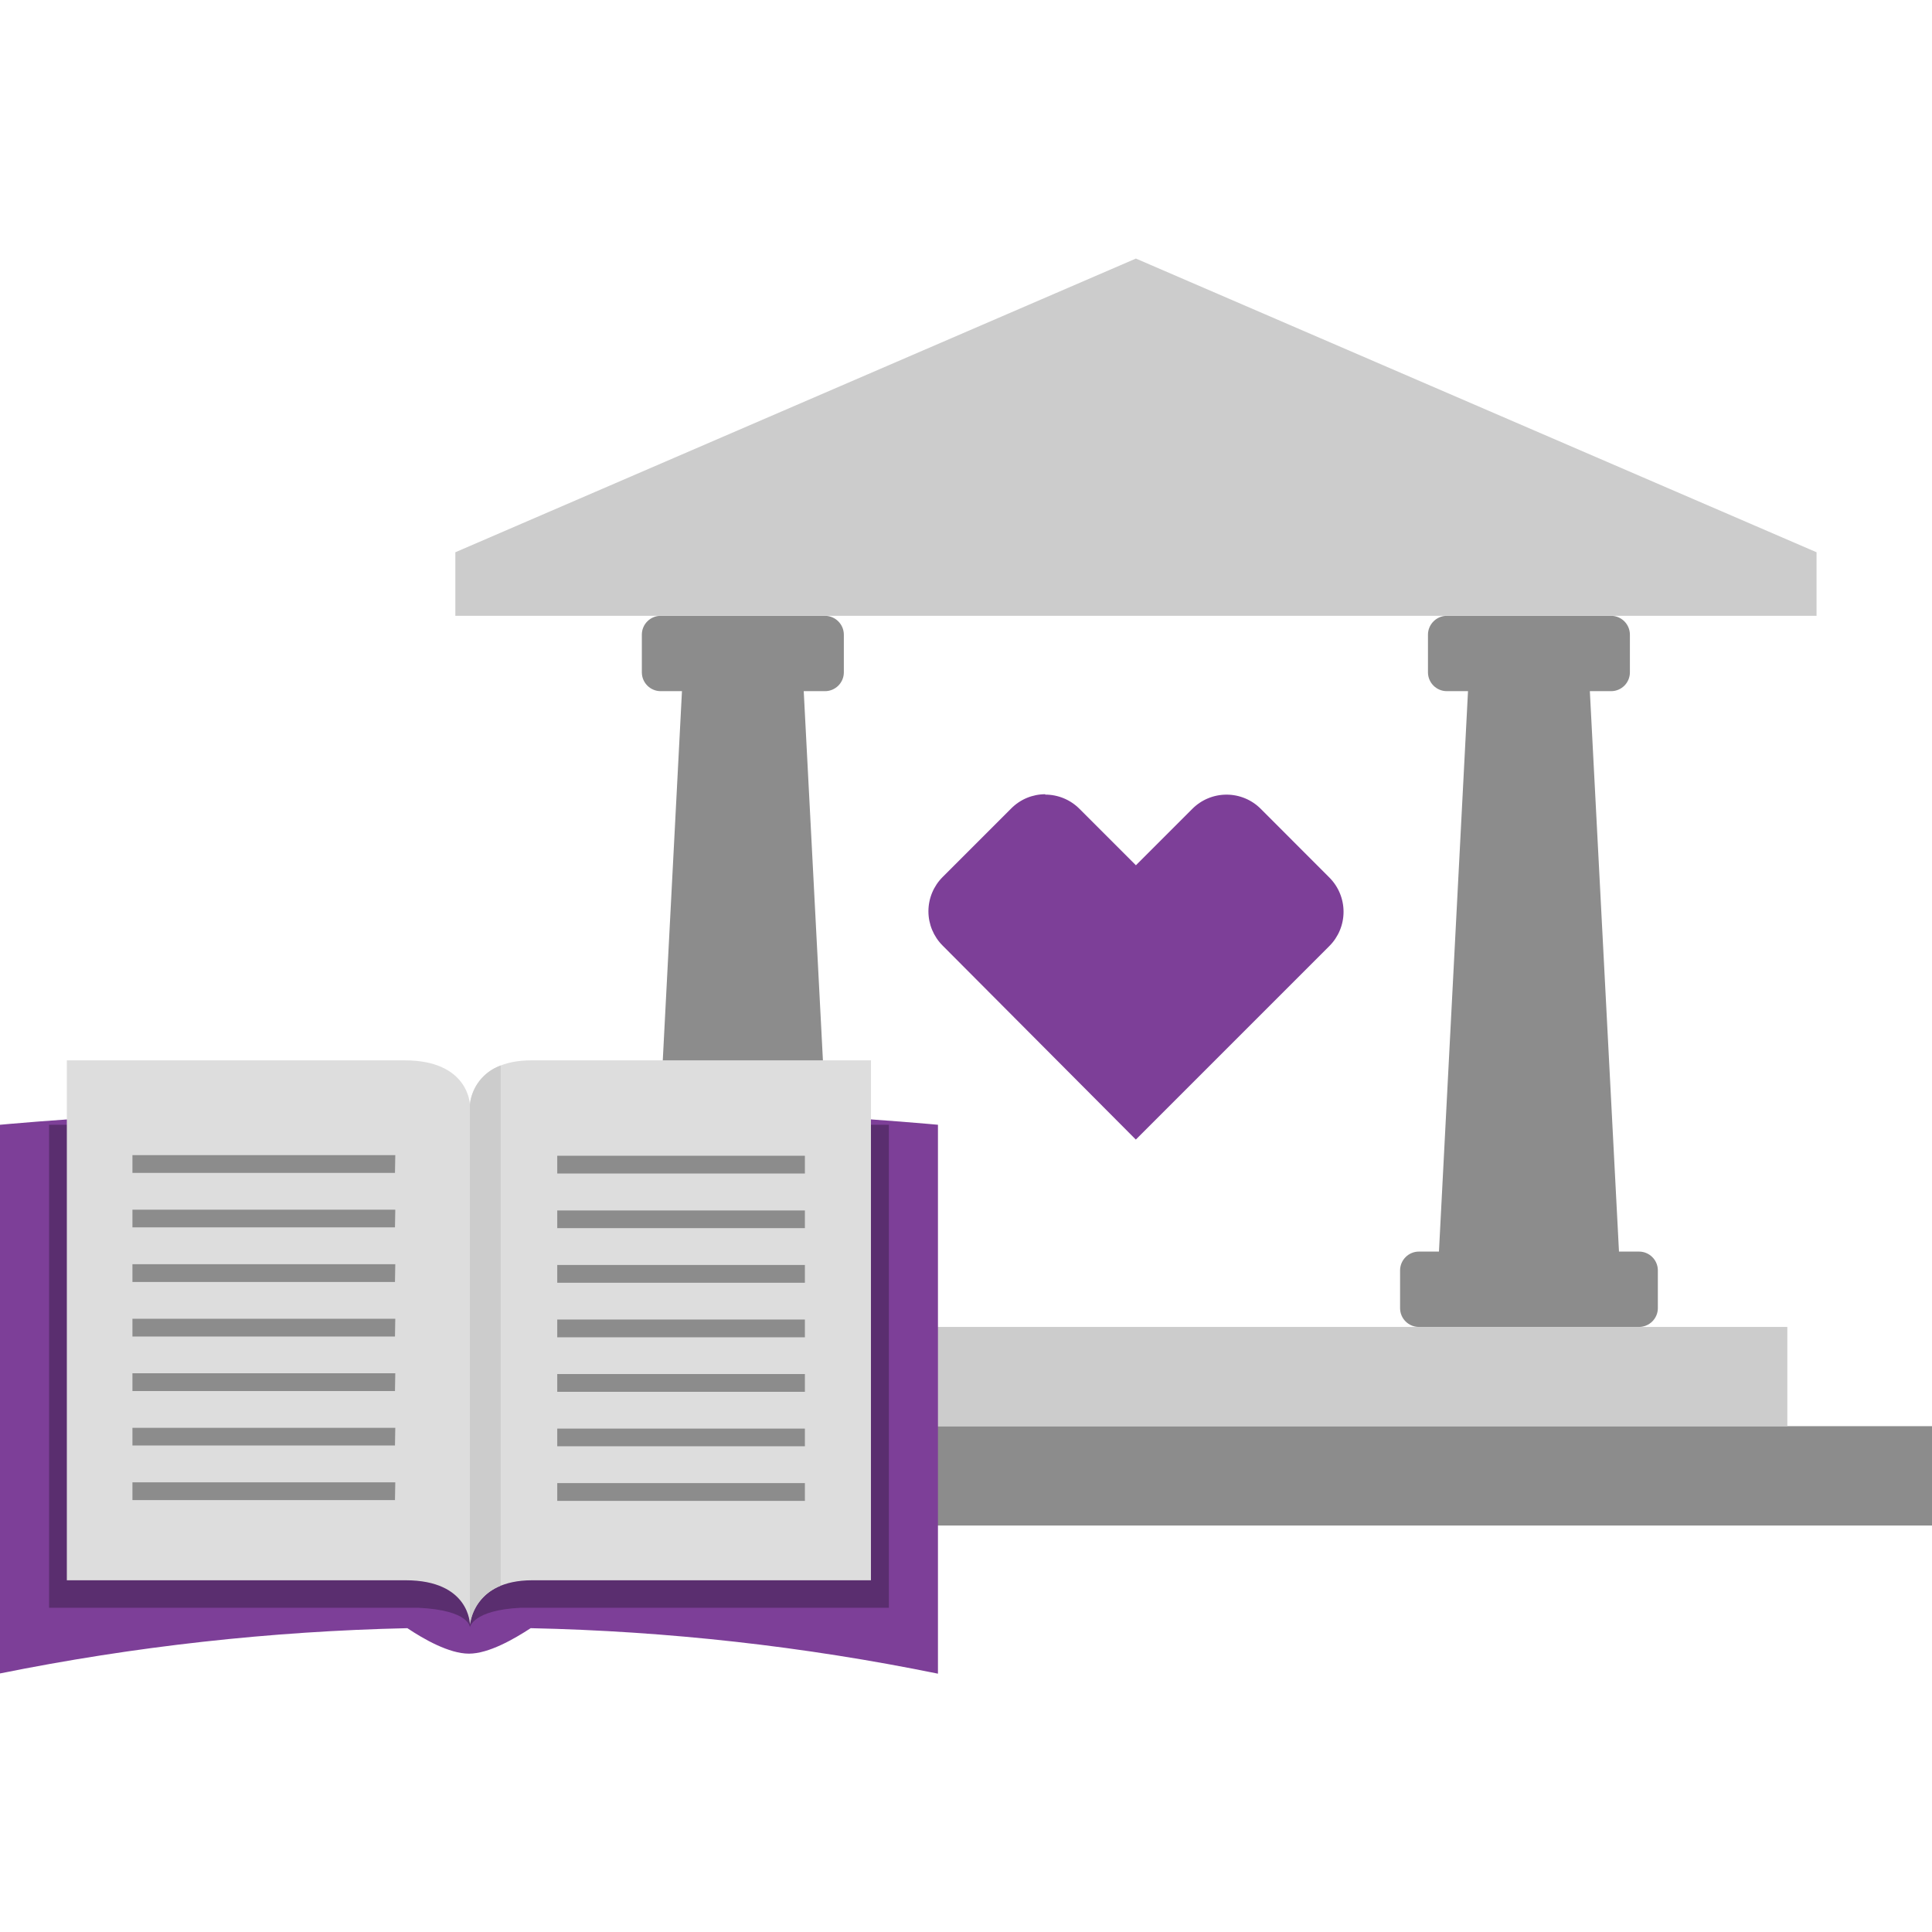 <?xml version="1.0" encoding="UTF-8"?>
<svg width="248px" height="248px" viewBox="0 0 248 248" version="1.1" xmlns="http://www.w3.org/2000/svg" xmlns:xlink="http://www.w3.org/1999/xlink">
    <title>Pictograms/On F5/object/Values</title>
    <g id="Pictograms/On-F5/object/Values" stroke="none" stroke-width="1" fill="none" fill-rule="evenodd">
        <g id="Values_rgb" transform="translate(0, 33)" fill-rule="nonzero">
            <path d="M248,162.82 L43.62,162.82 L43.62,150.07 L248,150.07 L248,162.82 Z M109.49,127.66 L106.91,127.66 L103.17,55.72 L105.9,55.72 C107.233,55.72 108.314,54.643 108.32,53.31 L108.32,48.46 C108.309,47.13 107.23,46.055 105.9,46.05 L84.8,46.05 C83.471,46.055 82.395,47.131 82.39,48.46 L82.39,53.31 C82.395,54.639 83.471,55.715 84.8,55.72 L87.54,55.72 L83.8,127.66 L81.22,127.66 C79.891,127.665 78.815,128.741 78.81,130.07 L78.81,134.92 C78.81,136.251 79.889,137.33 81.22,137.33 L109.49,137.33 C110.819,137.325 111.895,136.249 111.9,134.92 L111.9,130.07 C111.895,128.741 110.819,127.665 109.49,127.66 M210.4,127.66 L207.82,127.66 L204.08,55.72 L206.81,55.72 C208.141,55.72 209.22,54.641 209.22,53.31 L209.22,48.46 C209.215,47.131 208.139,46.055 206.81,46.05 L185.72,46.05 C184.39,46.055 183.311,47.13 183.3,48.46 L183.3,53.31 C183.306,54.643 184.387,55.72 185.72,55.72 L188.44,55.72 L184.71,127.66 L182.13,127.66 C180.801,127.665 179.725,128.741 179.72,130.07 L179.72,134.92 C179.72,136.251 180.799,137.33 182.13,137.33 L210.4,137.33 C211.729,137.325 212.805,136.249 212.81,134.92 L212.81,130.07 C212.805,128.741 211.729,127.665 210.4,127.66" id="Shape" fill="#8C8C8C"></path>
            <path d="M229.43,150.07 L62.18,150.07 L62.18,137.33 L229.43,137.33 L229.43,150.07 Z M233.18,37.89 L145.81,0.19 L58.45,37.89 L58.45,46.05 L233.18,46.05 L233.18,37.89 Z" id="Shape" fill="#CCCCCC"></path>
            <path d="M134.16,69 C135.816,68.996 137.404,69.655 138.57,70.83 L145.81,78.07 L153.04,70.84 C154.204,69.664 155.79,69.003 157.445,69.003 C159.1,69.003 160.686,69.664 161.85,70.84 L170.64,79.64 C171.808,80.807 172.464,82.389 172.464,84.04 C172.464,85.691 171.808,87.273 170.64,88.44 L145.8,113.28 L121,88.38 C119.832,87.213 119.176,85.631 119.176,83.98 C119.176,82.329 119.832,80.747 121,79.58 L129.8,70.78 C130.959,69.607 132.541,68.948 134.19,68.95" id="Path" fill="#7D3F98"></path>
            <path d="M120.4,111.38 C120.4,111.38 93,108.79 60.2,108.79 C27.4,108.79 0,111.38 0,111.38 L0,181.81 C17.225,178.335 34.723,176.391 52.29,176 C54.4,177.41 57.65,179.27 60.2,179.27 C62.75,179.27 66,177.38 68.12,176 C85.687,176.374 103.184,178.329 120.4,181.84 L120.4,111.38 Z" id="Path" fill="#7D3F98"></path>
            <path d="M114.1,111.38 L68.5,111.38 C60.59,111.38 60.2,116.66 60.2,116.66 C60.2,116.66 60.2,111.38 51.65,111.38 L6.3,111.38 L6.3,173.38 L53.7,173.38 C60.31,173.69 60.32,175.89 60.32,175.89 C60.32,175.89 60.65,173.69 66.82,173.38 L114.1,173.38 L114.1,111.38 Z" id="Path" fill="#5A2E6F"></path>
            <path d="M68.21,103.11 C60.57,103.11 60.32,108.8 60.32,108.8 C60.32,108.8 60.2,103.11 51.94,103.11 L8.58,103.11 L8.58,169.85 L52.06,169.85 C60.32,169.85 60.32,175.53 60.32,175.53 C60.32,175.53 60.69,169.85 68.32,169.85 L111.8,169.85 L111.8,103.11 L68.21,103.11 Z" id="Path" fill="#DDDDDD"></path>
            <path d="M103.32,117.64 L71.53,117.64 L71.53,115.36 L103.32,115.36 L103.32,117.64 Z M103.32,122.38 L71.53,122.38 L71.53,124.65 L103.32,124.65 L103.32,122.38 Z M103.32,129.38 L71.53,129.38 L71.53,131.66 L103.32,131.66 L103.32,129.38 Z M103.32,136.38 L71.53,136.38 L71.53,138.66 L103.32,138.66 L103.32,136.38 Z M103.32,143.38 L71.53,143.38 L71.53,145.66 L103.32,145.66 L103.32,143.38 Z M103.32,150.38 L71.53,150.38 L71.53,152.65 L103.32,152.65 L103.32,150.38 Z M103.32,157.38 L71.53,157.38 L71.53,159.66 L103.32,159.66 L103.32,157.38 Z M50.74,115.28 L17,115.28 L17,117.56 L50.7,117.56 L50.74,115.28 Z M50.74,122.28 L17,122.28 L17,124.55 L50.7,124.55 L50.74,122.28 Z M50.74,129.28 L17,129.28 L17,131.56 L50.7,131.56 L50.74,129.28 Z M50.74,136.28 L17,136.28 L17,138.56 L50.7,138.56 L50.74,136.28 Z M50.74,143.28 L17,143.28 L17,145.56 L50.7,145.56 L50.74,143.28 Z M50.74,150.28 L17,150.28 L17,152.55 L50.7,152.55 L50.74,150.28 Z M50.74,157.28 L17,157.28 L17,159.56 L50.7,159.56 L50.74,157.28 Z" id="Shape" fill="#8C8C8C"></path>
            <path d="M60.32,108.8 L60.32,175.52 C60.32,175.52 60.32,175.3 60.41,175.1 C60.845,173.026 62.296,171.311 64.27,170.54 L64.27,103.77 C62.104,104.542 60.57,106.484 60.32,108.77" id="Path" fill="#CCCCCC"></path>
        </g>
    </g>
</svg>